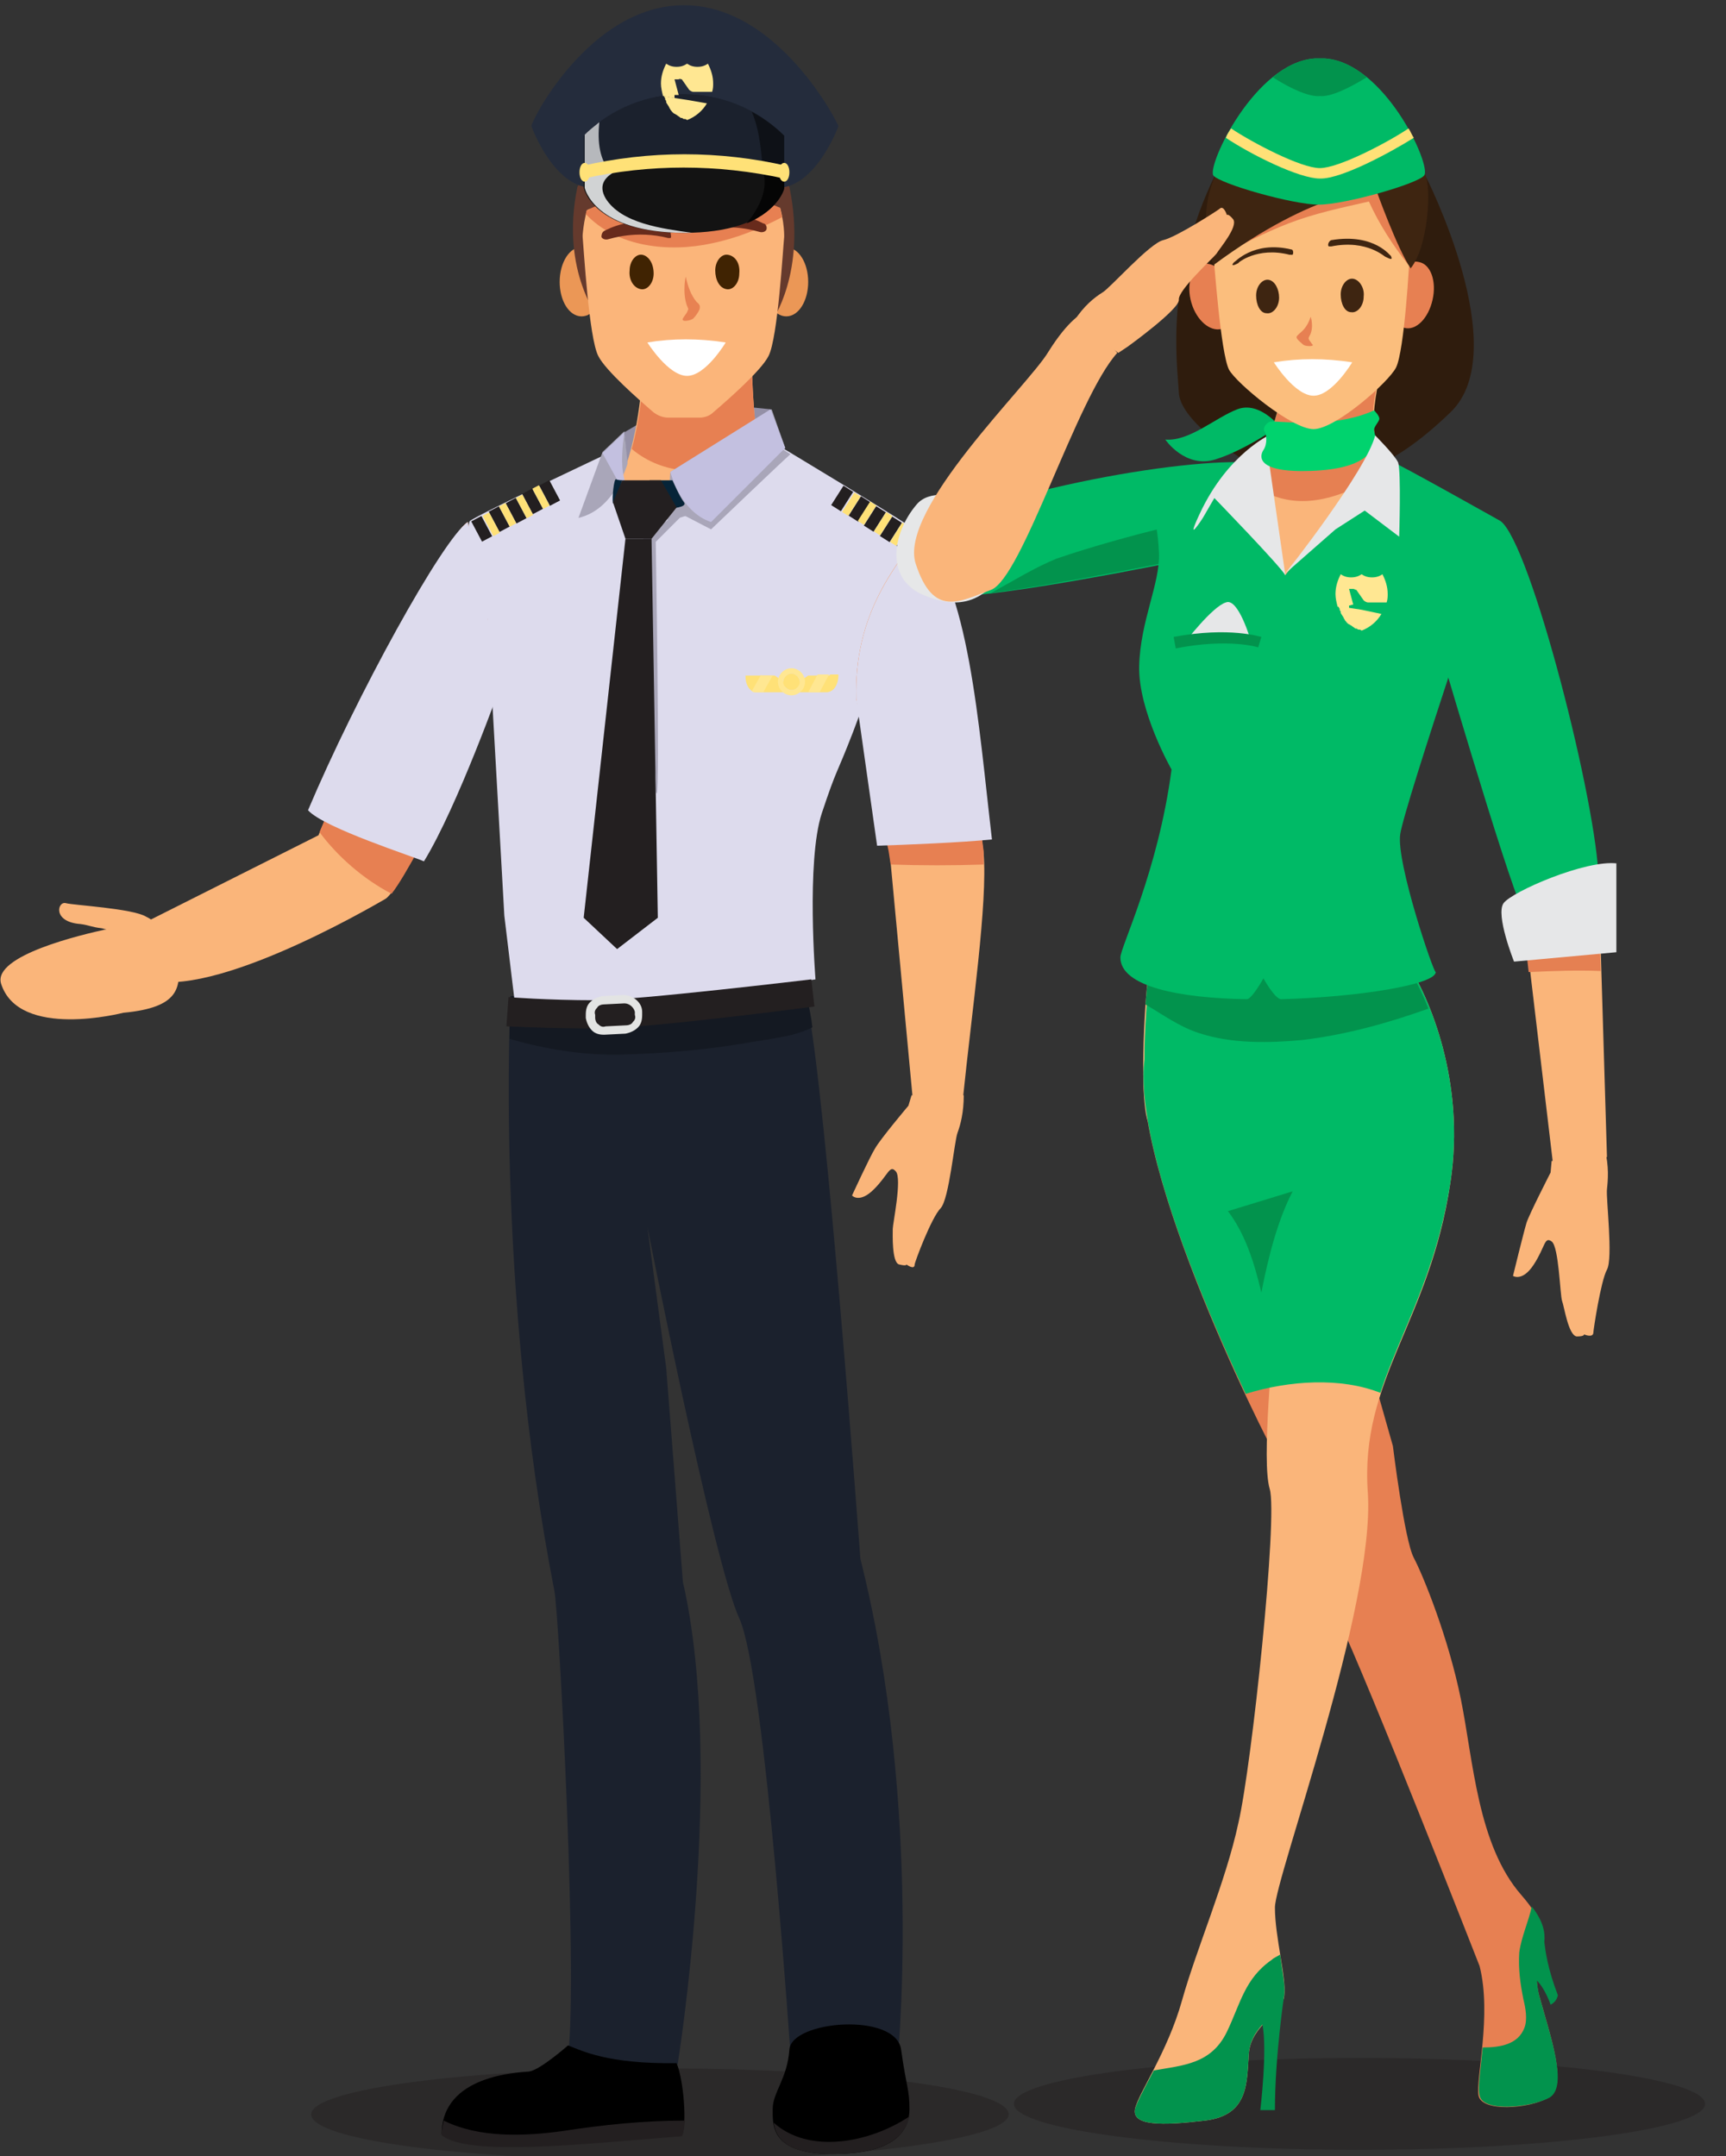 <?xml version="1.0" encoding="utf-8"?>
<!-- Generator: Adobe Illustrator 28.0.0, SVG Export Plug-In . SVG Version: 6.00 Build 0)  -->
<svg version="1.1" id="Layer_1" xmlns="http://www.w3.org/2000/svg" xmlns:xlink="http://www.w3.org/1999/xlink" x="0px" y="0px"
	 viewBox="0 0 165.3 206.5" style="enable-background:new 0 0 165.3 206.5;" xml:space="preserve">
<rect x="0" y="0" width="165.3" height="206.5" fill="#333333" stroke="none"/>
<style type="text/css">
	.st0{opacity:0.5;}
	.st1{fill:#231F20;}
	.st2{fill:#FAB57A;}
	.st3{fill:#E78052;}
	.st4{fill:#DDDBED;}
	.st5{fill:#1B212D;}
	.st6{fill:#141922;}
	.st7{fill:#9490A7;}
	.st8{fill:#FBB57A;}
	.st9{fill:#A9A6B9;}
	.st10{fill:#E3E4E3;}
	.st11{fill:#C3C0E0;}
	.st12{fill:#062438;}
	.st13{fill:#FFE177;}
	.st14{fill:#FFE792;}
	.st15{fill:#EB9756;}
	.st16{fill:#653A2D;}
	.st17{fill:#402302;}
	.st18{fill:#682B1C;}
	.st19{fill:#864D3C;}
	.st20{fill:#E88252;}
	.st21{fill:#FFFFFF;}
	.st22{fill:#242C3C;}
	.st23{fill:#B6B8BC;}
	.st24{fill:#0E1117;}
	.st25{fill:#131313;}
	.st26{fill:#050505;}
	.st27{fill:#D1D3D4;}
	.st28{fill:#00BA66;}
	.st29{fill:#02934D;}
	.st30{fill:#E6E7E8;}
	.st31{fill:#2F1C0D;}
	.st32{fill:#E68052;}
	.st33{fill:#00D36E;}
	.st34{fill:#FBBE7D;}
	.st35{fill:#3E2511;}
	.st36{fill:#E58052;}
</style>
<g>
	<g class="st0">
		<g>
			<g>
				<path class="st1" d="M29.8,202.5c0,2.5,15,4.4,33.4,4.4c18.5,0,33.4-2,33.4-4.4c0-2.5-15-4.4-33.4-4.4
					C44.8,198.1,29.8,200.1,29.8,202.5z"/>
			</g>
		</g>
	</g>
	<g>
		<g>
			<g>
				<g>
					<path class="st2" d="M44.8,50c-2.6,1.7-9.7,19.1-14.3,30L12,89.3c0,0,1.4,4,1.3,4.2c5.8,3,22.2-6.6,23.6-7.4
						C38.8,85,48,65.5,48,65.5L44.8,50z"/>
					<path class="st3" d="M37.5,85.6C40.1,82.3,48,65.5,48,65.5L44.8,50c-2.6,1.7-9.5,18.8-14.2,29.7C32.3,82,34.8,84.2,37.5,85.6z"
						/>
					<path class="st4" d="M40.6,82.5c3.2-5.2,7.4-17,7.4-17L44.8,50c-2.4,1.6-10.7,16.7-15.3,27.6C31,79.3,39.8,82.1,40.6,82.5z"/>
					<path class="st2" d="M7.7,88.5c0.8,0.1,1.1,0.3,2,0.4c0.1,0,0.3,0.1,0.5,0.1c-2.3,0.5-10.9,2.5-10.1,5.2
						c1.7,5.4,11.7,2.8,11.7,2.8c5.4-0.5,5.6-2.4,5.2-5.2c-0.1-0.5-0.3-1.2-0.4-1.3c-0.5-0.8-1.5-2.2-2.6-2.7
						C12.7,87,7,86.7,6.3,86.5C5.5,86.3,5,88.3,7.7,88.5z"/>
				</g>
			</g>
		</g>
		<g>
			<g>
				<path class="st5" d="M48.9,95.5c0,0-1.5,27.7,4.2,56.9c0.4,1.8,2.4,38.6,1.2,45.3h10.6c0,0,4.6-28.3,0.5-46.2L63.8,131L62,117.5
					c0,0,6.3,32,8.8,37.5c2.5,5.4,5,43.1,5,43.1l10.1,0c0,0,2.6-24.6-3.5-48.8c0,0-3.3-44.7-5.1-53.2L48.9,95.5z"/>
			</g>
			<g>
				<path class="st6" d="M59.6,101c3.7-0.1,7.5-0.4,11.2-1c1.7-0.3,3.4-0.5,5.1-0.9c0.7-0.2,1.3-0.4,1.9-0.7c-0.1-1-0.3-1.8-0.4-2.4
					l-28.5-0.6c0,0-0.1,1.5-0.1,4.1C52.3,100.5,55.9,101.1,59.6,101z"/>
			</g>
			<path d="M86.3,196.3c-0.5-3.6-10.5-2.8-10.7,0c-0.2,2.8-1.6,4.1-1.6,5.7c0,1.6-0.2,4.3,5.8,4.3s7.3-2.3,7.3-4.3
				C87.1,200.1,86.8,199.9,86.3,196.3z"/>
			<path class="st1" d="M74.1,203.3c0.2,1.5,1.2,3,5.7,3c5.3,0,6.9-1.8,7.3-3.6C83.2,205.3,77.4,206.3,74.1,203.3z"/>
			<path d="M54.4,195.9c0,0-2.6,2.3-3.7,2.5c-1,0.1-8.4,0.3-8.4,6c2.5,2.1,14,0.8,23,0.1c0.5-0.9,0.2-5.2-0.5-6.9
				C58.2,197.7,55.7,196.4,54.4,195.9z"/>
			<path class="st1" d="M53.9,204.1c-3.6,0.5-8,0.7-11.4-1c-0.1,0.4-0.2,0.9-0.2,1.4c2.5,2.1,14,0.8,23,0.1c0.2-0.3,0.2-0.8,0.3-1.5
				C61.7,203.1,57.8,203.5,53.9,204.1z"/>
		</g>
		<g>
			<g>
				<polygon class="st7" points="73.8,39.2 68.8,38.7 62.7,39.7 59.8,41.4 60.1,45.2 64.1,42.8 69,42 75.2,43 				"/>
			</g>
			<g>
				<path class="st8" d="M72,34.3c0,0,0,9.1,1.8,12.9c1.8,3.8-12,7.9-12,7.9s-5.9-3.8-3.4-7.3c2.5-3.5,3-10.5,3-10.5L72,34.3z"/>
			</g>
			<g>
				<path class="st8" d="M72.9,44.3c-4.5,1.9-9.1,2.6-12.7-0.3c-0.4,1.4-1,2.8-1.7,3.8c-2.5,3.5,3.4,7.3,3.4,7.3s13.8-4.2,12-7.9
					C73.4,46.4,73.2,45.4,72.9,44.3z"/>
				<path class="st3" d="M71.3,43.9c0.5-0.2,0.9-0.5,1.4-0.7C72,39.1,72,34.3,72,34.3l-10.5,3c0,0-0.2,2.8-1,5.7
					C63.5,45.5,67.6,45.7,71.3,43.9z"/>
			</g>
			<g>
				<path class="st4" d="M45,49.9c0.7-0.6,13.9-6.8,13.9-6.8l2.3,8.5l12.9-9.2c0,0,13.2,7.9,14,8.7c0.5,0.5-3.5,11.3-6.4,19
					c-1.7,4.4-1.5,3.3-3,7.8c-1.5,4.6-0.6,15.9-0.6,15.9l-22.5,3.4L49.3,96l-1-8.3l-1.6-28.4C46.6,59.3,44.4,50.5,45,49.9z"/>
			</g>
			<g>
				<path class="st9" d="M61.9,55.7c0,3.1,0.1,6.3,0.1,9.4c0,3.2,0.6,6.3,0.8,9.5c0,0.1-0.1,1.3,0.1,1.4c0.3-0.1-0.1-24.1-0.1-24.1
					l2.6-2.6l2.7,1.4c0,0,6.9-6.6,7.6-7.2c-1.6-1-1.6-1-1.6-1l-12.5,9C61.8,52.8,61.9,54.2,61.9,55.7z"/>
			</g>
			<g>
				<path class="st9" d="M64.2,45.2l-0.3,4.6c4.7-0.4,11.3-6.9,11.3-6.9l-1.3-3.7L64.2,45.2z"/>
			</g>
			<g>
				<g>
					<path class="st1" d="M57.2,98.5c5,0,20.8-2.1,20.8-2.1l-0.3-2.6c0,0-16.7,2-20.6,2c-4.8,0-8.4-0.3-8.4-0.3l-0.2,2.8
						C48.7,98.3,52.3,98.5,57.2,98.5z"/>
				</g>
			</g>
			<g>
				<g>
					<path class="st10" d="M56.7,98.7c-0.3-0.3-0.5-0.7-0.6-1.2l0-0.3c0-0.5,0.1-0.9,0.4-1.2c0.3-0.3,0.7-0.5,1.2-0.6l2-0.1
						c0.9,0,1.8,0.7,1.8,1.6l0,0.3c0,0.5-0.1,0.9-0.4,1.2c-0.3,0.3-0.7,0.5-1.2,0.6l-2,0.1c0,0-0.1,0-0.1,0
						C57.4,99.1,57,99,56.7,98.7z M59.8,96.1l-2,0.1h0c-0.2,0-0.5,0.1-0.6,0.3c-0.2,0.2-0.3,0.4-0.2,0.7l0,0.3
						c0,0.2,0.1,0.5,0.3,0.6c0.2,0.2,0.4,0.3,0.7,0.2l2-0.1c0.2,0,0.5-0.1,0.6-0.3c0.2-0.2,0.3-0.4,0.2-0.7l0-0.3
						C60.7,96.5,60.3,96.1,59.8,96.1C59.8,96.1,59.8,96.1,59.8,96.1z"/>
				</g>
			</g>
			<polygon class="st1" points="59.1,90.9 63,87.9 62.4,51.6 59.9,51.6 55.9,87.9 			"/>
			<g>
				<path class="st11" d="M73.8,39.2l-9.6,6c0,0,0.9,3.8,3.9,4.8l7.1-7.1L73.8,39.2z"/>
			</g>
			<g>
				<g>
					<path class="st9" d="M60.1,44.4c0,0-1.2,4.4-4.7,5.2l2.3-6.3l2.1-2L60.1,44.4z"/>
				</g>
				<g>
					<path class="st11" d="M57.7,43.4l2.8,5.1c0,0-0.8-2.4-0.9-3.8c-0.1-1.5,0.2-3.3,0.2-3.3L57.7,43.4z"/>
				</g>
			</g>
			<path class="st12" d="M62.2,46l2.2,0c0,0,0.7,1.6,1.1,2.1c0.4,0.5-1.3,0.6-1.3,0.6L62.2,46z"/>
			<path class="st12" d="M59.6,46c0,0-0.4,0-0.6-0.1c-0.2-0.1-0.4,1.8-0.3,2.3C58.8,48.5,59.6,46,59.6,46z"/>
			<polygon class="st1" points="63.3,46 59.6,46 58.7,48.1 59.9,51.6 62.4,51.6 64.8,48.6 			"/>
			<g>
				
					<rect x="82.7" y="49.1" transform="matrix(0.536 -0.844 0.844 0.536 -3.037 93.818)" class="st1" width="2.2" height="1.1"/>
				
					<rect x="79.6" y="47.1" transform="matrix(0.536 -0.844 0.844 0.536 -2.816 90.313)" class="st1" width="2.2" height="1.1"/>
				
					<rect x="84.2" y="50.1" transform="matrix(0.536 -0.844 0.844 0.536 -3.148 95.547)" class="st1" width="2.2" height="1.1"/>
				
					<rect x="85.8" y="51.1" transform="matrix(0.536 -0.844 0.844 0.536 -3.258 97.319)" class="st1" width="2.2" height="1.1"/>
				
					<rect x="81.2" y="48.2" transform="matrix(0.536 -0.844 0.844 0.536 -2.928 92.084)" class="st1" width="2.2" height="1.1"/>
				<rect x="85" y="50.8" transform="matrix(0.536 -0.844 0.844 0.536 -3.201 96.416)" class="st13" width="2.2" height="0.7"/>
				
					<rect x="83.5" y="49.8" transform="matrix(0.536 -0.844 0.844 0.536 -3.093 94.68)" class="st13" width="2.2" height="0.7"/>
				
					<rect x="82" y="48.8" transform="matrix(0.536 -0.844 0.844 0.536 -2.985 92.946)" class="st13" width="2.2" height="0.7"/>
				
					<rect x="80.4" y="47.9" transform="matrix(0.536 -0.844 0.844 0.536 -2.874 91.216)" class="st13" width="2.2" height="0.7"/>
			</g>
			<g>
				
					<rect x="48.9" y="47.8" transform="matrix(0.883 -0.469 0.469 0.883 -17.17 28.924)" class="st1" width="1.1" height="2.2"/>
				
					<rect x="52.1" y="46.1" transform="matrix(0.883 -0.469 0.469 0.883 -15.991 30.232)" class="st1" width="1.1" height="2.2"/>
				
					<rect x="47.3" y="48.6" transform="matrix(0.883 -0.469 0.469 0.883 -17.753 28.276)" class="st1" width="1.1" height="2.2"/>
				
					<rect x="45.6" y="49.5" transform="matrix(0.883 -0.469 0.469 0.883 -18.348 27.613)" class="st1" width="1.1" height="2.2"/>
				
					<rect x="50.5" y="46.9" transform="matrix(0.883 -0.469 0.469 0.883 -16.588 29.575)" class="st1" width="1.1" height="2.2"/>
				
					<rect x="46.7" y="49.1" transform="matrix(0.883 -0.469 0.469 0.883 -18.044 27.95)" class="st13" width="0.7" height="2.2"/>
				
					<rect x="48.3" y="48.2" transform="matrix(0.883 -0.469 0.469 0.883 -17.461 28.598)" class="st13" width="0.7" height="2.2"/>
				
					<rect x="49.9" y="47.4" transform="matrix(0.883 -0.469 0.469 0.883 -16.879 29.25)" class="st13" width="0.7" height="2.2"/>
				
					<rect x="51.5" y="46.5" transform="matrix(0.883 -0.469 0.469 0.883 -16.295 29.897)" class="st13" width="0.7" height="2.2"/>
			</g>
			<g>
				<g>
					<g>
						<path class="st13" d="M75.2,65.4l-1-0.7h-2.8c0,0,0,0.1,0,0.1c0,0.9,0.5,1.5,1,1.5h2.7C75.2,66,75.2,65.7,75.2,65.4z"/>
					</g>
					<g>
						<path class="st13" d="M76.4,65.4l1-0.7h2.8c0,0,0,0.1,0,0.1c0,0.9-0.5,1.5-1,1.5h-2.7C76.5,66,76.5,65.7,76.4,65.4z"/>
					</g>
				</g>
				<g>
					<path class="st13" d="M76.6,65.3c0-0.4-0.4-0.8-0.8-0.8c-0.4,0-0.8,0.4-0.8,0.8c0,0.4,0.4,0.8,0.8,0.8
						C76.3,66.1,76.6,65.7,76.6,65.3z"/>
					<path class="st14" d="M75.8,64c-0.7,0-1.3,0.6-1.3,1.3c0,0.7,0.6,1.3,1.3,1.3c0.7,0,1.3-0.6,1.3-1.3C77.1,64.6,76.5,64,75.8,64
						z M75,65.3c0-0.4,0.4-0.8,0.8-0.8c0.4,0,0.8,0.4,0.8,0.8c0,0.4-0.4,0.8-0.8,0.8C75.4,66.1,75,65.7,75,65.3z"/>
				</g>
				<g>
					<path class="st13" d="M80.3,64.6h-0.8l-0.9,1.6h0.7C79.8,66.3,80.3,65.6,80.3,64.6C80.3,64.7,80.3,64.7,80.3,64.6z"/>
					<path class="st14" d="M72.9,64.6L72,66.2c0.1,0.1,0.2,0.1,0.4,0.1h0.7l0.9-1.6H72.9z"/>
					<polygon class="st14" points="78.3,64.6 77.4,66.3 78.5,66.3 79.4,64.6 					"/>
				</g>
			</g>
		</g>
		<g>
			<path class="st2" d="M87,105.9c0,0-2.7,3.2-3.2,4.1c-0.5,0.8-2.2,4.5-2.2,4.5s0.7,0.8,2.1-0.6c1.4-1.4,1.5-2.4,2.1-1.7
				c0.6,0.7-0.3,5-0.3,5.5c0,0.5-0.1,3.2,0.6,3.4c0.8,0.2,0.7,0,0.7,0s0.8,0.6,0.8,0c0-0.2,1.6-4.5,2.5-5.4c0.8-0.9,1.3-6.4,1.6-7.2
				c0.3-0.8,0.6-2,0.6-3.6h-5L87,105.9z"/>
			<path class="st2" d="M88,51.1c5,5,4.7,19.3,6.2,30.6c0.4,4.8-1.1,14.9-2,23.7l-4.8-0.3l-2.2-23.5L82,66.9
				C81.8,58.9,85.6,54.4,88,51.1z"/>
			<path class="st3" d="M85.3,82.8c3,0.1,5.9,0.1,8.9,0c0-0.4,0-0.9,0-1.3C92.7,70.4,93,56.1,88,51.1c-2.4,3.4-6.2,7.8-6,15.8
				l3.1,14.6L85.3,82.8z"/>
			<path class="st4" d="M95,80.4c-1.3-11.1-2.2-24.5-7-29.3c-2.4,3.4-6.2,7.8-6,15.8L84,81C87,80.9,92,80.7,95,80.4z"/>
		</g>
		<g>
			<g>
				<g>
					<g>
						<g>
							<g>
								<g>
									<path class="st15" d="M73.2,27c0,1.8,0.9,3.3,2.1,3.3s2.1-1.5,2.1-3.3c0-1.8-0.9-3.3-2.1-3.3S73.2,25.1,73.2,27z"/>
								</g>
								<g>
									<path class="st15" d="M53.6,27c0,1.8,0.9,3.3,2.1,3.3c1.2,0,2.1-1.5,2.1-3.3c0-1.8-0.9-3.3-2.1-3.3
										C54.6,23.6,53.6,25.1,53.6,27z"/>
								</g>
							</g>
							<g>
								<g>
									<path class="st16" d="M75.6,17.9c1.7,8.2-1.7,12.9-1.7,12.9s-4.9-6.4-5.4-10.5c-0.5-4.1,0.4-4.9,3.1-5.1
										C74.3,14.9,75.6,17.9,75.6,17.9z"/>
								</g>
								<g>
									<path class="st16" d="M55.3,17.9c-1.7,8.2,2.2,12.8,2.2,12.8s5.4-6.4,5.9-10.5c0.5-4.1-0.6-4.9-3.5-5.2
										C56.9,14.8,55.3,17.9,55.3,17.9z"/>
								</g>
							</g>
							<g>
								<path class="st8" d="M65.5,13c9.1,0,9.6,8.5,9.6,9.5c0,0.1,0,0.1,0,0.2c-0.1,0.9-0.6,9.7-1.5,11.4c-0.7,1.4-3.9,4.2-5.3,5.4
									C68,39.8,67.5,40,67,40h-0.4h-2.1H64c-0.5,0-1-0.2-1.4-0.5c-1.4-1.2-4.6-4-5.3-5.4c-0.9-1.7-1.4-10.4-1.5-11.4
									c0-0.1,0-0.1,0-0.2C55.9,21.5,56.5,13,65.5,13z"/>
							</g>
							<g>
								<path class="st3" d="M68.2,23.3c2.4-0.5,4.6-1.4,6.7-2.5C74.4,18,72.4,13,65.5,13c-6.7,0-8.7,4.6-9.4,7.5
									C59.1,23.7,64.1,24.2,68.2,23.3z"/>
							</g>
							<g>
								<path class="st15" d="M65.5,13c4.1,0,6.4,1.7,7.8,3.7c-2.7,0.3-5.4,0.8-8,1.7c-0.8-0.2-1.5-0.5-2.3-0.6
									c-1.2-0.1-2.4-0.2-3.5,0.1c-1.4,0.4-2.5,1.3-3.2,2.4C56.8,17.5,58.9,13,65.5,13z"/>
							</g>
							<g>
								<g>
									<g>
										<g>
											<g>
												<path class="st17" d="M69.7,24.4c-0.6-0.1-1.2,0.6-1.2,1.5s0.4,1.7,1.1,1.8c0.6,0.1,1.2-0.6,1.2-1.5
													C70.9,25.2,70.4,24.5,69.7,24.4z"/>
											</g>
										</g>
									</g>
								</g>
								<g>
									<g>
										<g>
											<g>
												<path class="st17" d="M61.5,24.4c-0.6-0.1-1.2,0.6-1.2,1.5c-0.1,0.9,0.4,1.7,1.1,1.8c0.6,0.1,1.2-0.6,1.2-1.5
													C62.6,25.2,62.1,24.5,61.5,24.4z"/>
											</g>
										</g>
									</g>
								</g>
							</g>
							<g>
								<g>
									<path class="st18" d="M57.9,22.1c0.2-0.1,2.7-1.5,6-0.6c0.2,0.1,0.5,1.3,0.3,1.3c-0.1,0-0.1,0-0.2,0
										c-3.1-0.8-5.6,0.1-5.7,0.1c-0.3,0.1-0.6,0-0.7-0.2C57.6,22.4,57.7,22.2,57.9,22.1z"/>
								</g>
								<g>
									<path class="st18" d="M73.1,21.4c-0.2-0.1-2.7-1.5-6-0.6c-0.2,0.1-0.5,1.3-0.3,1.3c0.1,0,0.1,0,0.2,0
										c3.1-0.8,5.6,0.1,5.7,0.1c0.3,0.1,0.6,0,0.7-0.2C73.5,21.7,73.3,21.4,73.1,21.4z"/>
								</g>
							</g>
							<g>
								<path class="st16" d="M75.7,12.4c0-0.2-0.1-0.3-0.2-0.5c-1.4-1.7-3.5-6.3-6.1-6.3c-2.5-0.1-8.7,2.2-9.7,2.5
									c-0.6,0.4-3.4,6.1-4.4,9.5c0.4-0.2,0.7-0.5,1.1-0.6c0.9-0.4,1.8-0.4,2.8-0.3c0.5,0.1,4.9,0.2,5.2,0.2c3-0.4,7.2-2.5,9.9-0.4
									c0.7-0.5,1.3-1.2,1.5-2.1C76,13.8,75.9,13.1,75.7,12.4z"/>
							</g>
							<g>
								<path class="st19" d="M56.5,16.9C56.5,16.9,56.5,16.9,56.5,16.9c0.8-0.5,1.5-1,2.3-1.4c2.7-1.2,5.6-0.7,8.4-1.4
									c3.2-0.8,4.4-3.7,3.1-6.6c-0.3-0.7-0.8-1.4-1.2-2c-2.7,0.1-8.4,2.2-9.3,2.5c-0.6,0.4-3.4,6.1-4.4,9.5
									C55.7,17.3,56.1,17.1,56.5,16.9z"/>
							</g>
						</g>
						<g>
							<g>
								<g>
									<g>
										<path class="st20" d="M65.8,29.3c0.2,0.4,0.1,0.3,0,0.6c-0.1,0.2-0.3,0.4-0.4,0.6c-0.2,0.4,0.8,0.2,1,0
											c0.2-0.2,0.5-0.6,0.6-0.9c0.1-0.4-0.1-0.5-0.3-0.7c-0.5-0.6-0.8-1.4-1-2.3C65.7,26.1,65.3,28,65.8,29.3z"/>
									</g>
								</g>
							</g>
						</g>
					</g>
					<g>
						<path class="st16" d="M56.2,17.5c0.7,0.5,1.4,0.9,2.1,1.4c0.1,0,0.2,0.1,0.1,0.2c0,0-0.1,0-0.1,0.1c-0.9,0.4-1.8,0.8-2.8,1.2
							L56.2,17.5z"/>
					</g>
					<g>
						<path class="st16" d="M74.5,17.2c-0.7,0.5-1.4,0.9-2.1,1.4c-0.1,0-0.2,0.1-0.1,0.2c0,0,0.1,0,0.1,0.1c0.9,0.4,1.8,0.8,2.8,1.2
							L74.5,17.2z"/>
					</g>
				</g>
				<path class="st21" d="M62,32.8c2.4-0.4,4.9-0.4,7.5,0c0,0-1.9,3.2-3.7,3.2C64,36,62,32.8,62,32.8z"/>
			</g>
			<g>
				<g>
					<path class="st22" d="M65.5,0.5c9.1,0,14.8,11.4,14.8,11.6c-0.1,0.2-2.2,5.9-5.9,5.9c-0.1,0-0.2,0-0.2,0c-1-0.1-2.4-0.1-4-0.1
						c-1.1,0-2.2,0-3.5,0c-0.1,0-0.2,0.1-0.2,0.1c0,0,0,0,0,0c0,0-0.3,0-0.9,0c-0.6,0-0.9,0-0.9,0c0,0,0,0,0,0c-0.1,0-0.2,0-0.2-0.1
						c-1.2,0-2.4,0-3.5,0c-1.6,0-3,0-4,0.1c-0.1,0-0.2,0-0.2,0c-3.7,0-5.8-5.6-5.9-5.9C50.7,11.9,56.4,0.5,65.5,0.5z"/>
					<g>
						<path class="st5" d="M55.9,16.7c6.4,0,12.8,0,19.2,0c0-1.2,0-2.5,0-3.7c-5.3-5.3-13.9-5.3-19.2,0
							C55.9,14.2,55.9,15.5,55.9,16.7z"/>
						<path class="st5" d="M55.9,16.7c6.4,0,12.8,0,19.2,0c0-1.2,0-2.5,0-3.7c-5.3-5.3-13.9-5.3-19.2,0
							C55.9,14.2,55.9,15.5,55.9,16.7z"/>
						<path class="st23" d="M57.4,11.7c-0.5,0.4-1,0.8-1.4,1.2v3.7h2.6C57.4,15.4,57.2,13.6,57.4,11.7z"/>
						<path class="st24" d="M73.1,16.7h2c0-1.2,0-2.5,0-3.7c-0.9-0.9-2-1.7-3.1-2.3C72.8,12.6,72.9,14.6,73.1,16.7z"/>
					</g>
					<path class="st25" d="M75.1,16.4c0,1.3,0,0.3,0,1.6c0,0-0.9,4.3-9.6,4.3S55.9,18,55.9,18c0-0.3,0-0.6,0-1c0-1.4,0,0.6,0-0.8
						C62.2,14.9,68.8,15,75.1,16.4z"/>
					<path class="st26" d="M75.1,16.4c-0.7-0.2-1.4-0.3-2.2-0.4c0.8,1.6,0.1,3.6-1.4,5.4c3.1-1.3,3.6-3.3,3.6-3.3
						C75.1,16.8,75.1,17.7,75.1,16.4z"/>
					<path class="st27" d="M58,19c-1.5-2.6,2.9-3.3,4.5-3.5c0.6-0.1,1.2-0.1,1.8-0.2c-2.8,0.1-5.6,0.4-8.3,0.9v0.3c0,0,0,0,0,0.3V17
						c0,0.3,0,0.7,0,1c0,0,0.9,4.3,9.6,4.3c0.2,0,0.5,0,0.7,0C63.4,21.9,59.5,21.4,58,19z"/>
					<path class="st13" d="M55.9,17.1c6.3-1.4,12.8-1.4,19.2,0c0.1-0.4,0.2-0.8,0.3-1.2c-6.5-1.5-13.2-1.5-19.7,0
						C55.8,16.3,55.8,16.7,55.9,17.1z"/>
					<g>
						<path class="st13" d="M74.6,16.5c0,0.5,0.2,0.9,0.5,0.9c0.3,0,0.5-0.4,0.5-0.9c0-0.5-0.2-0.9-0.5-0.9
							C74.8,15.6,74.6,16,74.6,16.5z"/>
						<path class="st13" d="M55.5,16.5c0,0.5,0.2,0.9,0.5,0.9c0.3,0,0.5-0.4,0.5-0.9c0-0.5-0.2-0.9-0.5-0.9
							C55.7,15.6,55.5,16,55.5,16.5z"/>
					</g>
				</g>
			</g>
		</g>
	</g>
</g>
<g>
	<path class="st14" d="M65.3,7.6l0.7,1c0.1,0.1,0.3,0.2,0.4,0.2h1.8c0.1-0.3,0.1-0.6,0.1-0.8c0-0.7-0.2-1.3-0.5-1.9
		c-0.3,0.2-0.6,0.3-1,0.3c-0.4,0-0.7-0.1-1-0.3c-0.3,0.2-0.6,0.3-1,0.3s-0.7-0.1-1-0.3c-0.3,0.6-0.5,1.2-0.5,1.9
		c0,0.4,0.1,0.8,0.2,1.2l1.1,0.2V9.1L65,9.1l-0.4-1.5h0.4C65.1,7.5,65.2,7.6,65.3,7.6z"/>
	<path class="st14" d="M63.6,9.2c0,0.1,0.1,0.2,0.1,0.2c0,0,0,0,0,0.1c0,0.1,0.1,0.1,0.1,0.2c0,0,0,0,0,0.1c0.1,0.2,0.2,0.3,0.3,0.5
		c0,0,0,0,0,0c0,0.1,0.1,0.1,0.1,0.2l0,0c0.1,0.1,0.2,0.3,0.4,0.4c0,0,0,0,0,0c0.1,0,0.1,0.1,0.2,0.1c0,0,0,0,0,0
		c0.1,0.1,0.3,0.2,0.4,0.3c0,0,0,0,0.1,0c0.1,0,0.1,0.1,0.2,0.1c0,0,0,0,0.1,0c0.1,0,0.2,0.1,0.2,0.1c0.8-0.3,1.5-0.9,1.9-1.6
		L66,9.6l-1.3-0.2L63.6,9.2z"/>
</g>
<g>
	<g class="st0">
		<g>
			<g>
				<path class="st1" d="M97.1,201.5c0,2.4,14.8,4.4,33.1,4.4c18.3,0,33.1-2,33.1-4.4s-14.8-4.4-33.1-4.4
					C111.9,197.1,97.1,199.1,97.1,201.5z"/>
			</g>
		</g>
	</g>
	<g>
		<g>
			<g>
				<g>
					<path class="st28" d="M121.7,44.7c-2.8-1.5-21.3,0.9-33.9,6.1c0,0,0.6,5.1,2.1,6.1c1.9,1.2,23.7-3.3,23.7-3.3L121.7,44.7z"/>
					<path class="st29" d="M101.2,53.5c3.5-1.2,7.2-2.2,10.8-3.1c1.8-0.5,3.7-1.1,5.6-1.3l-4.1,4.4c0,0-11.6,2.4-18.6,3.3
						C97.1,55.6,99.2,54.3,101.2,53.5z"/>
					<path class="st30" d="M89,57.2c0.4,0.1,4.1,1.9,6.7-2c2.6-3.9,1.9-5.5,1.9-5.5s-7.5-4.1-9.8-1.4C85.4,51.1,84.6,55.8,89,57.2z"
						/>
				</g>
				<g>
					<path class="st3" d="M141.7,188.3c0,0-10.6-27.1-13.7-33.6c-3.1-6.5-3.3-10.9-5.3-14.3c-2-3.4-15.4-30.5-12.9-40.1l16,11.4
						l7.6,26.8c0,0,1.1,9,2,10.7c0.9,1.7,3.3,7.6,4.5,13.5c1.2,5.9,1.6,14,5.8,18.8c4.2,4.8,0.6,5.6,1.7,9.6c1.1,4,2.8,8.7,0.9,9.8
						c-1.9,1.1-6.4,1.4-6.7-0.2C141.3,199.2,142.9,193,141.7,188.3z"/>
					<path class="st2" d="M110,93.1c-0.5,3.9-0.8,12.1-0.1,14.2c1.4,4.4,13.1,7.6,13.1,7.6s-0.5,3.4-0.8,9c-0.3,5.6-1.4,16-0.6,18.7
						c0.8,2.6-1.7,26.4-3,32c-1.2,5.6-4,12-5.4,17c-1.4,5-4.2,8.9-4.5,10.4c-0.3,1.6,2.5,1.6,6.7,1.1c4.2-0.5,4-3.6,4.2-6.4
						c0.2-2.8,3.3-3.9,3.4-5.6c0.2-1.7-0.9-5.6-0.9-8.4s9.6-28.8,8.9-39.7c-0.8-10.9,5.9-16.3,7.9-29.7c1.5-9.8-2.1-17.9-4.1-21
						C132.5,90.5,116.2,89.7,110,93.1z"/>
					<path class="st28" d="M132.2,133.4c1.9-5.8,5.3-11.2,6.7-20.1c1.5-9.8-2.1-17.9-4.1-21c-2.2-1.9-18.5-2.7-24.7,0.7
						c-0.2,2.1-0.5,5.5-0.5,8.5c-0.9,7.7,5.4,22.9,9.7,32C123.5,132.2,128.4,131.9,132.2,133.4z"/>
					<path class="st29" d="M114.7,98.9c3.2,1.1,6.9,1,10.1,0.7c4.1-0.5,8.1-1.6,12-3c-0.7-1.8-1.5-3.2-2.1-4.2
						c-2.2-1.9-18.5-2.7-24.7,0.7c-0.1,0.9-0.2,1.9-0.3,3.1C111.4,97.2,112.9,98.3,114.7,98.9z"/>
					<path class="st29" d="M122.6,187.2c-0.3,0.2-0.6,0.3-0.8,0.5c-2.6,1.8-3,4.2-4.3,6.9c-1.5,3.1-4.2,3.2-7,3.7
						c-0.9,1.7-1.6,3-1.8,3.7c-0.3,1.6,2.5,1.6,6.7,1.1c4.2-0.5,4-3.6,4.2-6.4c0.1-1.2,0.6-2,1.3-2.8c0.5,2.4-0.2,8.2-0.2,8.2h1.4
						c0-5.2,0.9-11.1,0.9-11.1C123.1,190.2,122.8,188.8,122.6,187.2z"/>
					<path class="st29" d="M147.4,191.1c-0.1-0.5-0.2-1-0.2-1.4c0.8,0.8,1.3,2.3,1.3,2.3c0.4-0.2,0.6-0.5,0.7-0.9
						c-1-2.6-1.2-4.3-1.3-5.1c0.1-0.9-0.1-2-1.2-3.4c-0.3,1.4-1,2.9-1.2,4.4c-0.1,1.6,0.1,3,0.4,4.5c0.2,0.8,0.4,1.9,0.1,2.7
						c-0.6,1.6-2.3,1.9-4,1.9c-0.2,2.1-0.5,3.9-0.3,4.6c0.3,1.6,4.8,1.2,6.7,0.2C150.2,199.8,148.5,195.1,147.4,191.1z"/>
				</g>
				<path class="st31" d="M136.5,16.8c0,0,8.6,16.8,2.4,22.7c-6.2,6-10.5,6.6-14.1,6.6c-3.5,0-11.8-5.3-11.9-8.5
					c-0.2-3.2-1.3-11,3.5-20.9H136.5z"/>
				<g>
					<path class="st28" d="M122.5,40.8c0,0-1.9-2.4-4-1.6c-2.1,0.8-4.6,3.1-6.9,2.9c0,0,1.9,2.8,4.8,1.9
						C119.3,43.1,122.5,40.8,122.5,40.8z"/>
					<path class="st28" d="M134.1,79.9c0.4-2.8,9.6-30,9.6-30s-9.6-5.4-10.6-5.8c-3.4-1.4-0.5-10.1-0.5-10.1l-8.8,0.3l-2.5,8.7
						c0,0-9.3,4.8-10.4,5.4c-1.1,0.6-0.1,0.2,0.1,4.6c0.1,2.9-1.8,6.5-1.9,10.8c-0.1,4.3,3.1,9.9,3.1,9.9c-1.3,9.8-4.9,17-4.9,18
						c0,2.8,5.7,3.9,12.1,4c0.5,0,1.6-2,1.6-2s1.1,2,1.7,2c7.4-0.2,14.8-1.4,14.8-2.6C137.3,93.2,133.7,82.6,134.1,79.9z"/>
					<path class="st2" d="M125.2,52.7c1-0.9,2.1-1.6,3-2.7c1.5-1.8,3.3-4.1,4.4-6.3c-2.4-2.1,0.1-9.7,0.1-9.7l-8.8,0.3l-2.5,8.7
						c0,0-0.5,0.3-1.3,0.7c0.4,3.7,1.3,8.2,3,11.4C123.1,55,124.6,53.3,125.2,52.7z"/>
					<path class="st32" d="M132.5,43.8c-0.4,0.7-0.8,1.5-1.3,2.2c-4.1,2.3-7.7,2.7-10.8,0.7c-0.2-1-0.3-2-0.4-3
						c0.8-0.4,1.3-0.7,1.3-0.7l2.5-8.7l8.8-0.3C132.6,34,130.1,41.6,132.5,43.8z"/>
					<path class="st30" d="M121.7,41.6c0,0-4.1,1.8-6.8,7.6c-1.5,3.2,0.3,0.4,0.3,0.4l1.1-1.9c0,0,6.3,6.5,6.8,7.4l-1.7-11.8
						L121.7,41.6z"/>
					<path class="st33" d="M131.6,39.3c0,0,0.5,0.5,0.5,0.8s-0.6,0.8-0.5,1.2c0.1,0.4,0.3,1,0,1.4c-0.3,0.4-0.7,2.2-6,2.4
						c-5.3,0.2-5-1.4-4.6-2c0.4-0.6,0.3-1.5,0.1-1.8c-0.2-0.3,0.2-0.8,0.5-0.9C121.9,40.2,127.5,41.2,131.6,39.3z"/>
					<path class="st30" d="M131.7,41.7c0,0,1.9,1.9,2.2,2.6c0.3,0.9,0.1,7.1,0.1,7.1l-3.3-2.5l-2.8,1.8l-4.9,4.3
						C123.1,55,130.9,45,131.7,41.7z"/>
					<path class="st30" d="M119.8,61.4c0,0-2.4-0.3-6.3,0.1c0,0,2.6-3.4,3.9-3.8C118.6,57.2,119.8,61.4,119.8,61.4z"/>
					<g>
						<path class="st29" d="M112.6,62.1c5.1-1,7.9-0.1,7.9-0.1l0.3-1c-0.1,0-3-1-8.4,0L112.6,62.1z"/>
					</g>
				</g>
				<g>
					<g>
						<g>
							<g>
								<g>
									<g>
										<path class="st3" d="M118,27.8c0.5,1.7,0,3.4-1,3.7c-1.1,0.3-2.4-0.8-2.9-2.5c-0.5-1.7,0-3.4,1-3.7
											C116.2,25,117.5,26.1,118,27.8z"/>
									</g>
								</g>
								<g>
									<g>
										<path class="st3" d="M137.2,28.7c-0.4,1.8-1.6,3-2.7,2.7c-1.1-0.2-1.7-1.9-1.3-3.6c0.4-1.8,1.6-3,2.7-2.7
											C137,25.3,137.6,26.9,137.2,28.7z"/>
									</g>
								</g>
								<g>
									<g>
										<path class="st34" d="M125.5,14.7c-8.9,0.1-9.3,8.4-9.3,9.4c0,0.1,0,0.1,0,0.2c0.1,0.9,0.7,9.5,1.5,11.1
											c0.7,1.3,6,5.7,8.1,5.7c2.1,0,7.2-4.5,7.9-5.9c0.8-1.6,1.3-10.2,1.3-11.1c0-0.1,0-0.1,0-0.2
											C135,22.9,134.3,14.6,125.5,14.7z"/>
									</g>
								</g>
								<path class="st3" d="M133.5,18.8L133.5,18.8C133.5,18.8,133.5,18.8,133.5,18.8c-0.2-0.3-0.3-0.5-0.5-0.8
									c0-0.1-0.1-0.1-0.2-0.2c-0.1-0.2-0.3-0.3-0.4-0.5c-0.1-0.1-0.2-0.2-0.3-0.3c-0.1-0.1-0.3-0.3-0.4-0.4
									c-0.1-0.1-0.2-0.2-0.3-0.3c-0.2-0.1-0.3-0.2-0.5-0.3c-0.1-0.1-0.2-0.2-0.4-0.2c-0.2-0.1-0.4-0.2-0.7-0.3
									c-1.2-0.5-2.6-0.9-4.4-0.9c-8.9,0.1-9.3,8.4-9.3,9.4c0,0.1,0,0.1,0,0.2c0,0.1,0,0.4,0.1,0.7c2.1-1.2,5.1-2.7,7.2-3.5
									c2.6-1,5.1-1.5,7.7-2.1c1,2.2,2.3,4.2,3.8,6.1c0-0.7,0.1-1.3,0.1-1.5c0-0.1,0-0.1,0-0.2C135,23.4,134.8,21,133.5,18.8z"/>
								<g>
									<g>
										<g>
											<g>
												<g>
													<g>
														<path class="st35" d="M129.6,26.7c-0.6-0.1-1.2,0.6-1.2,1.5c0,0.9,0.4,1.7,1,1.7c0.6,0.1,1.2-0.6,1.2-1.5
															C130.7,27.6,130.2,26.8,129.6,26.7z"/>
													</g>
												</g>
											</g>
										</g>
									</g>
									<g>
										<g>
											<g>
												<g>
													<g>
														<path class="st35" d="M121.5,26.8c-0.6-0.1-1.2,0.6-1.2,1.5c0,0.9,0.4,1.7,1,1.7c0.6,0.1,1.2-0.6,1.2-1.5
															C122.5,27.7,122.1,26.9,121.5,26.8z"/>
													</g>
												</g>
											</g>
										</g>
									</g>
								</g>
								<g>
									<g>
										<g>
											<g>
												<g>
													<path class="st3" d="M125.4,32.2c-0.1,0.2-0.1,0.2,0,0.4c0.1,0.1,0.2,0.3,0.3,0.4c0.2,0.2-0.7,0.2-0.9,0
														c-0.1-0.1-0.5-0.4-0.6-0.6c-0.1-0.2,0.1-0.3,0.3-0.5c0.5-0.4,0.8-0.9,1-1.5C125.5,30.1,125.9,31.4,125.4,32.2z"/>
												</g>
											</g>
										</g>
									</g>
								</g>
							</g>
							<path class="st21" d="M122,34.7c2.4-0.4,4.9-0.4,7.5,0c0,0-1.9,3.2-3.7,3.2C124,37.9,122,34.7,122,34.7z"/>
						</g>
						<path class="st35" d="M124.7,10.5c8.9-2.4,9.7,4.7,9.7,4.7s1.5,0.5,2.1,1.6c0.6,1.1,0.3,6.8-1.4,8.9c-1.3-1.9-3.3-7.5-3.3-7.5
							s-5.6-0.2-15.6,7.2C114.1,18.9,116.6,12.7,124.7,10.5z"/>
						<g>
							<g>
								<g>
									<g>
										<g>
											<path class="st35" d="M127.3,23.6c0.1,0,0.1,0,0.2,0c3.5-0.7,5.2,1.1,5.2,1c0.2,0.1,0.4,0.2,0.5,0.2c0.1,0,0.1-0.1,0-0.3
												c0,0.1-1.5-2.2-5.7-1.5C127.2,23.1,127.1,23.6,127.3,23.6z"/>
										</g>
									</g>
								</g>
							</g>
							<g>
								<g>
									<g>
										<g>
											<path class="st35" d="M123.7,24.4c-0.1,0-0.1,0-0.2,0c-3.1-0.8-5,0.8-4.9,0.8c-0.2,0.1-0.4,0.2-0.5,0.2
												c-0.1,0-0.1-0.1,0.1-0.3c0,0.1,1.8-2.1,5.5-1.2C123.9,23.9,123.9,24.5,123.7,24.4z"/>
										</g>
									</g>
								</g>
							</g>
						</g>
					</g>
					<g>
						<path class="st28" d="M125.9,5.6c0.2,0,0.4,0,0.5,0c0.2,0,0.3,0,0.5,0c5.7,0.4,10.2,10.2,9.5,11.2c-0.6,0.8-7.6,2.8-10.1,2.8
							c-2.5,0-9.5-2-10.1-2.8C115.6,15.8,120.2,6,125.9,5.6z"/>
					</g>
					<g>
						<path class="st29" d="M121.9,7.4c1.2-1,2.6-1.7,4-1.8c0.2,0,0.4,0,0.5,0c0.2,0,0.3,0,0.5,0c1.4,0.1,2.8,0.8,4,1.8
							c-1.8,1.1-3.5,1.9-4.5,1.8C125.4,9.3,123.6,8.5,121.9,7.4z"/>
					</g>
					<g>
						<path class="st13" d="M126.4,16.1C126.4,16.1,126.4,16.1,126.4,16.1c1.8,0,6.4-2.4,8.5-3.8c0.2,0.3,0.3,0.6,0.5,0.9
							c-2.4,1.5-6.9,3.9-8.9,3.9c0,0,0,0-0.1,0c-2,0-6.6-2.3-9-3.9c0.1-0.3,0.3-0.6,0.5-0.9C120,13.7,124.6,16.1,126.4,16.1z"/>
					</g>
				</g>
				<path class="st29" d="M117.6,116l6.2-1.9c-1.4,2.7-2.3,6.1-3,9.7C120.1,120.8,119.2,118.1,117.6,116z"/>
			</g>
			<g>
				<path class="st28" d="M143.7,49.9c2.9,2.1,9.3,27.3,9.4,34.4c0,2.1-5.8,5.8-7.3,2.8c-1.5-3-8.6-27.3-8.6-27.3L143.7,49.9z"/>
				<path class="st2" d="M148.5,112.3c0,0-2,3.9-2.3,4.8c-0.3,1-1.3,5.1-1.3,5.1s0.9,0.6,2-1.1c1.1-1.7,1-2.7,1.7-2.2
					c0.7,0.5,0.8,5.1,1,5.7c0.2,0.5,0.6,3.3,1.4,3.4c0.8,0,0.7-0.2,0.7-0.2s0.9,0.4,0.9-0.2c0-0.2,0.7-4.9,1.3-6
					c0.6-1.1-0.1-6.8,0-7.7c0.1-0.9,0.2-2.2-0.2-3.8l-5.1,1.1L148.5,112.3z"/>
				<path class="st2" d="M153.1,84.2l0.8,26.6c-1.4,1-3.1,1.1-5.2,0.4l-3-25.3L153.1,84.2z"/>
				<path class="st36" d="M146.4,93.1l-0.8-7.1l7.4-1.7l0.3,8.7C151.1,92.9,148.7,93,146.4,93.1z"/>
				<path class="st30" d="M154.9,82.7c-3-0.4-10.1,2.7-10.9,3.8s1,5.6,1,5.6l9.8-0.9V82.7z"/>
			</g>
		</g>
		<g>
			<path class="st2" d="M108,33.2c0,0,5-3.6,4.9-4.5c-0.1-0.9,3.3-4,3.6-4.4c0.3-0.5,2.1-2.6,1.6-3.3c-0.5-0.6-0.6-0.4-0.6-0.4
				s-0.3-1-0.7-0.6c-0.1,0.1-4.1,2.7-5.4,3c-1.3,0.3-5.1,4.6-5.8,5c-0.8,0.5-1.8,1.3-2.7,2.7l4.2,3.1L108,33.2z"/>
			<path class="st2" d="M103.7,30c0,0-1.3,0.5-3.3,3.7C98.5,36.9,86,48.8,87.7,54c1.7,5.2,4.2,3.6,7.2,2.5c3-1.1,8.2-18.4,12.1-22.7
				L103.7,30z"/>
		</g>
	</g>
</g>
<g>
	<path class="st14" d="M129.9,56.5l0.7,1c0.1,0.1,0.3,0.2,0.4,0.2h1.8c0.1-0.3,0.1-0.6,0.1-0.8c0-0.7-0.2-1.3-0.5-1.9
		c-0.3,0.2-0.6,0.3-1,0.3c-0.4,0-0.7-0.1-1-0.3c-0.3,0.2-0.6,0.3-1,0.3c-0.4,0-0.7-0.1-1-0.3c-0.3,0.6-0.5,1.2-0.5,1.9
		c0,0.4,0.1,0.8,0.2,1.2l1.1,0.2V58l0.4-0.1l-0.4-1.5h0.4C129.7,56.4,129.8,56.5,129.9,56.5z"/>
	<path class="st14" d="M128.2,58.1c0,0.1,0.1,0.2,0.1,0.2c0,0,0,0,0,0.1c0,0.1,0.1,0.1,0.1,0.2c0,0,0,0,0,0.1
		c0.1,0.2,0.2,0.3,0.3,0.5c0,0,0,0,0,0c0,0.1,0.1,0.1,0.1,0.2l0,0c0.1,0.1,0.2,0.3,0.4,0.4c0,0,0,0,0,0c0.1,0,0.1,0.1,0.2,0.1
		c0,0,0,0,0,0c0.1,0.1,0.3,0.2,0.4,0.3c0,0,0,0,0.1,0c0.1,0,0.1,0.1,0.2,0.1c0,0,0,0,0.1,0c0.1,0,0.2,0.1,0.2,0.1
		c0.8-0.3,1.5-0.9,1.9-1.6l-1.9-0.4l-1.3-0.2L128.2,58.1z"/>
</g>
</svg>
